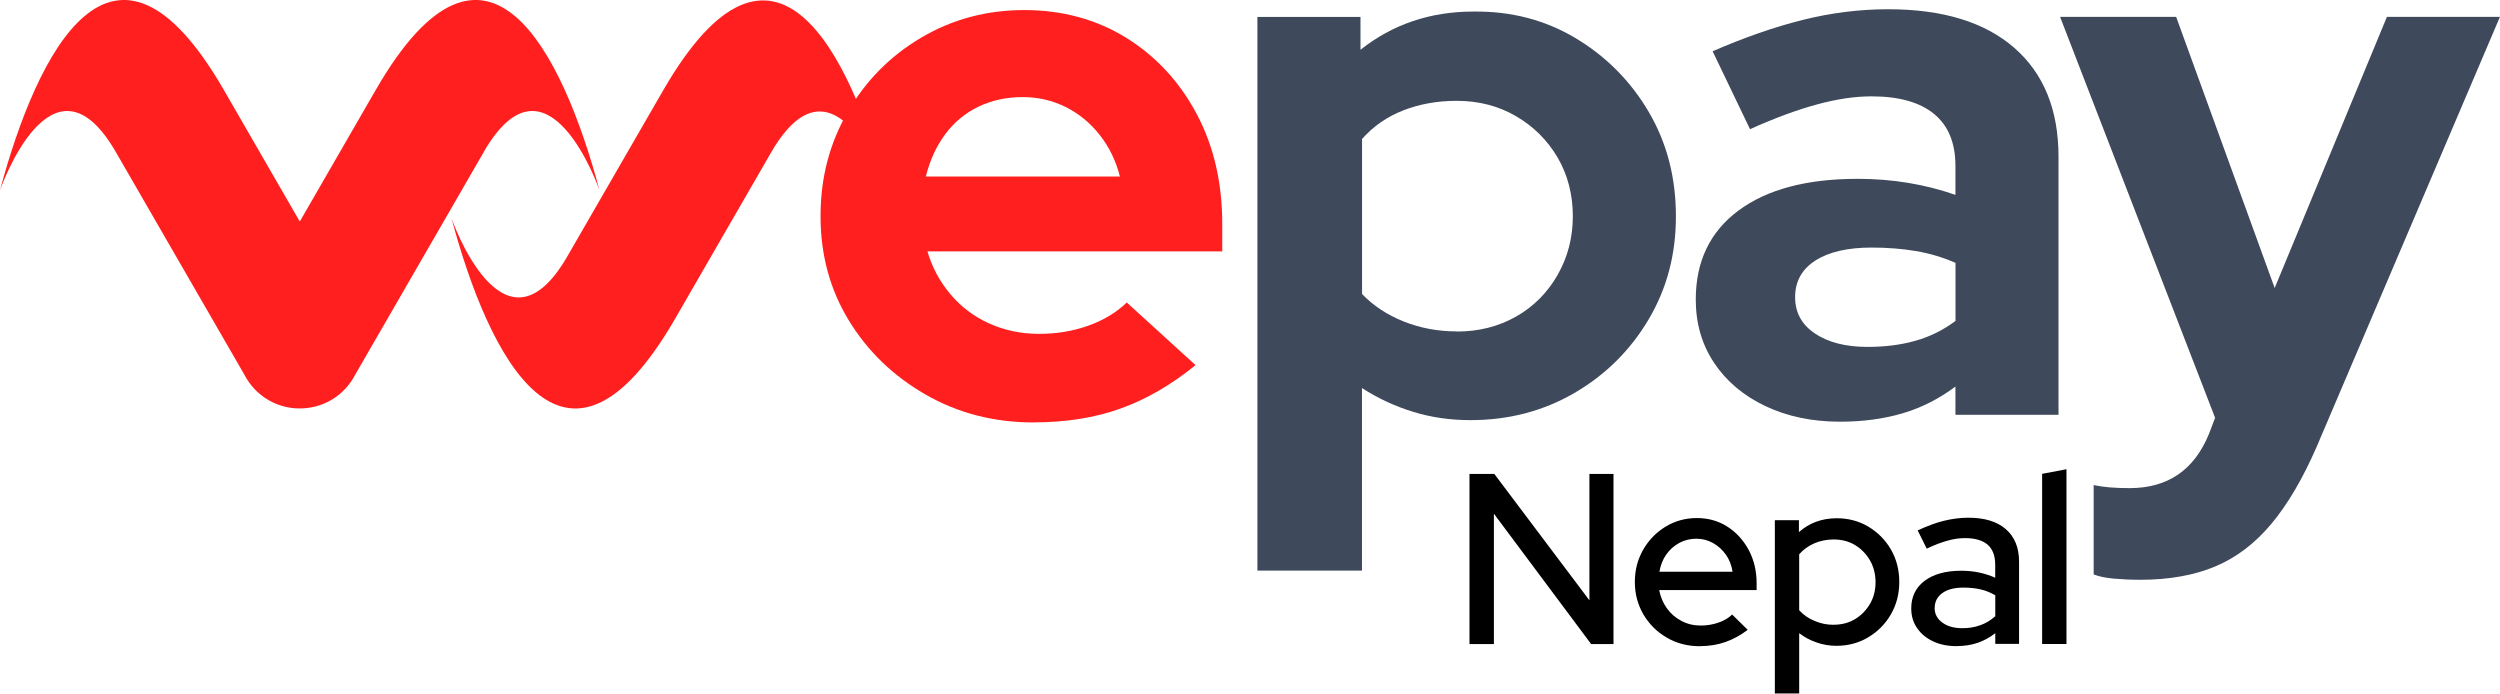 <?xml version="1.0" encoding="UTF-8"?>
<svg id="Layer_1" data-name="Layer 1" xmlns="http://www.w3.org/2000/svg" width="367.68" height="102.02" viewBox="0 0 367.68 102.02">
  <defs>
    <style>
      .cls-1, .cls-2 {
        fill: #ff1f1f;
      }

      .cls-1, .cls-3 {
        fill-rule: evenodd;
      }

      .cls-4 {
        fill: #3e495b;
      }
    </style>
  </defs>
  <path class="cls-2" d="m136.18,25.96h28.53c-.6-2.32-1.59-4.36-2.98-6.12-1.39-1.76-3.05-3.13-5-4.1-1.95-.97-4.04-1.46-6.29-1.46-2.4,0-4.57.47-6.52,1.4-1.95.94-3.58,2.29-4.89,4.04-1.31,1.76-2.27,3.84-2.86,6.23h0Zm15.84,36.17c-5.84,0-11.14-1.37-15.89-4.1-4.76-2.73-8.52-6.36-11.29-10.9-2.77-4.53-4.16-9.64-4.16-15.33s1.33-10.73,3.99-15.33c2.66-4.61,6.27-8.26,10.84-10.95,4.57-2.7,9.62-4.04,15.16-4.04s10.61,1.37,15,4.1c4.38,2.73,7.82,6.46,10.33,11.18,2.51,4.72,3.76,10.11,3.76,16.17v4.04h-43.36c.67,2.32,1.8,4.42,3.37,6.29,1.57,1.87,3.48,3.31,5.73,4.32,2.25,1.01,4.68,1.52,7.3,1.52s4.94-.39,7.19-1.18c2.25-.79,4.16-1.93,5.73-3.43l10.11,9.21c-3.59,2.92-7.28,5.05-11.06,6.4-3.78,1.35-8.03,2.02-12.75,2.02h0Z"/>
  <path class="cls-4" d="m214.25,48.76c3.22,0,6.12-.73,8.7-2.19,2.58-1.46,4.62-3.5,6.12-6.12,1.5-2.62,2.25-5.5,2.25-8.65s-.75-6.1-2.25-8.65c-1.5-2.54-3.54-4.57-6.12-6.07-2.58-1.5-5.49-2.25-8.7-2.25-2.85,0-5.47.47-7.86,1.4-2.4.94-4.42,2.34-6.07,4.21v22.8c1.65,1.72,3.69,3.07,6.12,4.04,2.43.97,5.03,1.46,7.81,1.46h0Zm-29.32,35.16V2.49h15.16v4.83c4.72-3.74,10.26-5.62,16.62-5.62,5.54-.07,10.56,1.24,15.05,3.93,4.49,2.7,8.07,6.31,10.73,10.84,2.66,4.53,3.99,9.64,3.99,15.33s-1.35,10.69-4.04,15.22c-2.7,4.53-6.33,8.13-10.9,10.78-4.57,2.66-9.66,3.99-15.28,3.99-3,0-5.82-.41-8.48-1.24-2.66-.82-5.15-1.98-7.47-3.48v26.85h-15.39Z"/>
  <path class="cls-4" d="m264.01,43.71c0,2.25.97,4.03,2.92,5.34,1.95,1.31,4.53,1.97,7.75,1.97,2.55,0,4.89-.3,7.02-.9,2.13-.6,4.1-1.57,5.9-2.92v-8.54c-1.87-.82-3.82-1.4-5.84-1.74-2.02-.34-4.19-.51-6.51-.51-3.52,0-6.27.64-8.26,1.91-1.98,1.27-2.98,3.07-2.98,5.39h0Zm6.63,18.31c-4.12,0-7.79-.77-11.01-2.3-3.22-1.53-5.73-3.65-7.53-6.35-1.8-2.7-2.7-5.8-2.7-9.32,0-5.62,2.1-9.98,6.29-13.09,4.19-3.11,10.03-4.66,17.52-4.66,5.09,0,9.88.79,14.38,2.36v-4.27c0-3.37-1.05-5.92-3.15-7.64-2.1-1.72-5.17-2.58-9.21-2.58-2.4,0-5.05.39-7.97,1.18-2.92.79-6.22,2-9.88,3.65l-5.5-11.46c4.64-2.02,9.06-3.56,13.25-4.61,4.19-1.05,8.39-1.57,12.58-1.57,8.01,0,14.19,1.89,18.53,5.67,4.34,3.78,6.51,9.12,6.51,16.01v37.97h-15.16v-4.16c-2.4,1.8-4.98,3.11-7.75,3.93-2.77.82-5.84,1.24-9.21,1.24h0Z"/>
  <path class="cls-4" d="m314.78,85.27c-1.35,0-2.64-.06-3.88-.17-1.24-.11-2.23-.32-2.98-.62v-13.14c1.35.3,3.11.45,5.28.45,5.62,0,9.51-2.66,11.68-7.98l.9-2.36-22.8-58.97h17.07l14.49,39.88,16.51-39.88h16.62l-26.96,63.24c-2.02,4.64-4.23,8.41-6.63,11.29-2.4,2.88-5.15,4.98-8.26,6.29-3.11,1.31-6.8,1.97-11.06,1.97h0Z"/>
  <path class="cls-1" d="m71.13,22.37c9.43-16.33,17.04,5.61,17.04,5.61-5.43-20.28-16.62-42.97-32.9-14.77l-11.18,19.37-11.18-19.37C16.62-14.99,5.43,7.7,0,27.98c0,0,7.61-21.94,17.04-5.61l18.92,32.77c.78,1.5,1.97,2.8,3.54,3.71,1.44.83,3.03,1.23,4.59,1.22,1.56,0,3.15-.39,4.59-1.22,1.56-.9,2.76-2.21,3.54-3.71l18.92-32.77h0Z"/>
  <path class="cls-1" d="m97.54,13.28c16.29-28.21,27.47-5.52,32.9,14.77,0,0-7.61-21.94-17.04-5.61l-14.1,24.42c-16.29,28.21-27.47,5.52-32.9-14.77,0,0,7.61,21.94,17.04,5.61l14.1-24.42h0Z"/>
  <path class="cls-3" d="m216.12,94.72v-25.02h3.65l13.99,18.59v-18.59h3.54v25.02h-3.29l-14.3-19.17v19.17h-3.58Zm33.87.32c-1.79,0-3.41-.42-4.84-1.26-1.45-.83-2.59-1.97-3.44-3.4-.84-1.43-1.27-3.03-1.27-4.79s.41-3.31,1.22-4.73c.81-1.42,1.91-2.55,3.29-3.4,1.38-.84,2.92-1.27,4.61-1.27s3.19.43,4.5,1.27c1.31.84,2.35,1.99,3.13,3.43.77,1.45,1.16,3.07,1.16,4.89v1h-14.33c.19,1,.57,1.9,1.13,2.68.56.79,1.28,1.41,2.15,1.86.86.46,1.81.68,2.84.68.88,0,1.74-.14,2.56-.42.82-.27,1.5-.67,2.05-1.2l2.29,2.25c-1.07.81-2.18,1.41-3.3,1.8-1.14.4-2.38.6-3.74.6h0Zm-5.94-10.95h10.76c-.14-.95-.47-1.79-.98-2.52-.52-.72-1.15-1.3-1.9-1.71-.75-.42-1.56-.63-2.44-.63s-1.74.2-2.5.61c-.76.41-1.4.97-1.92,1.7-.52.73-.85,1.58-1.02,2.55h0Zm16.98,17.92v-25.5h3.54v1.75c1.53-1.36,3.39-2.04,5.58-2.04,1.71,0,3.27.42,4.66,1.25,1.39.84,2.49,1.96,3.3,3.36.81,1.41,1.22,2.99,1.22,4.75s-.41,3.35-1.23,4.77c-.82,1.42-1.94,2.54-3.32,3.37-1.4.84-2.97,1.26-4.7,1.26-1,0-1.97-.16-2.9-.49-.93-.31-1.79-.77-2.57-1.37v8.87h-3.58Zm8.66-10.13c1.17,0,2.21-.27,3.13-.82.91-.55,1.64-1.3,2.2-2.24.55-.94.82-2.01.82-3.19s-.27-2.26-.82-3.22c-.56-.95-1.29-1.7-2.2-2.25-.92-.55-1.97-.82-3.13-.82-1.02,0-1.98.19-2.86.57-.88.39-1.62.92-2.22,1.61v8.23c.6.66,1.34,1.19,2.24,1.56.89.39,1.83.58,2.84.58h0Zm18.09,3.15c-1.31,0-2.46-.23-3.47-.7-1-.47-1.78-1.11-2.36-1.96-.58-.83-.86-1.79-.86-2.89,0-1.71.66-3.07,1.97-4.06,1.31-.98,3.11-1.48,5.4-1.48,1.79,0,3.45.34,4.98,1.03v-1.93c0-1.31-.38-2.29-1.12-2.94-.76-.64-1.86-.96-3.31-.96-.83,0-1.7.12-2.6.38-.91.25-1.93.64-3.04,1.17l-1.33-2.68c1.39-.65,2.68-1.13,3.87-1.42,1.19-.29,2.39-.45,3.6-.45,2.36,0,4.2.56,5.49,1.68,1.3,1.13,1.95,2.72,1.95,4.79v12.08h-3.5v-1.57c-.81.64-1.68,1.11-2.61,1.43-.93.31-1.95.47-3.04.47h0Zm-3.25-5.61c0,.88.38,1.59,1.13,2.14.75.56,1.73.83,2.95.83.95,0,1.83-.14,2.64-.44.8-.28,1.53-.72,2.2-1.32v-3.08c-.7-.41-1.42-.7-2.17-.87-.75-.17-1.59-.26-2.52-.26-1.31,0-2.34.26-3.09.8-.75.54-1.13,1.27-1.13,2.2h0Zm15.81,5.29v-25.02l3.58-.68v25.7h-3.58Z"/>
</svg>